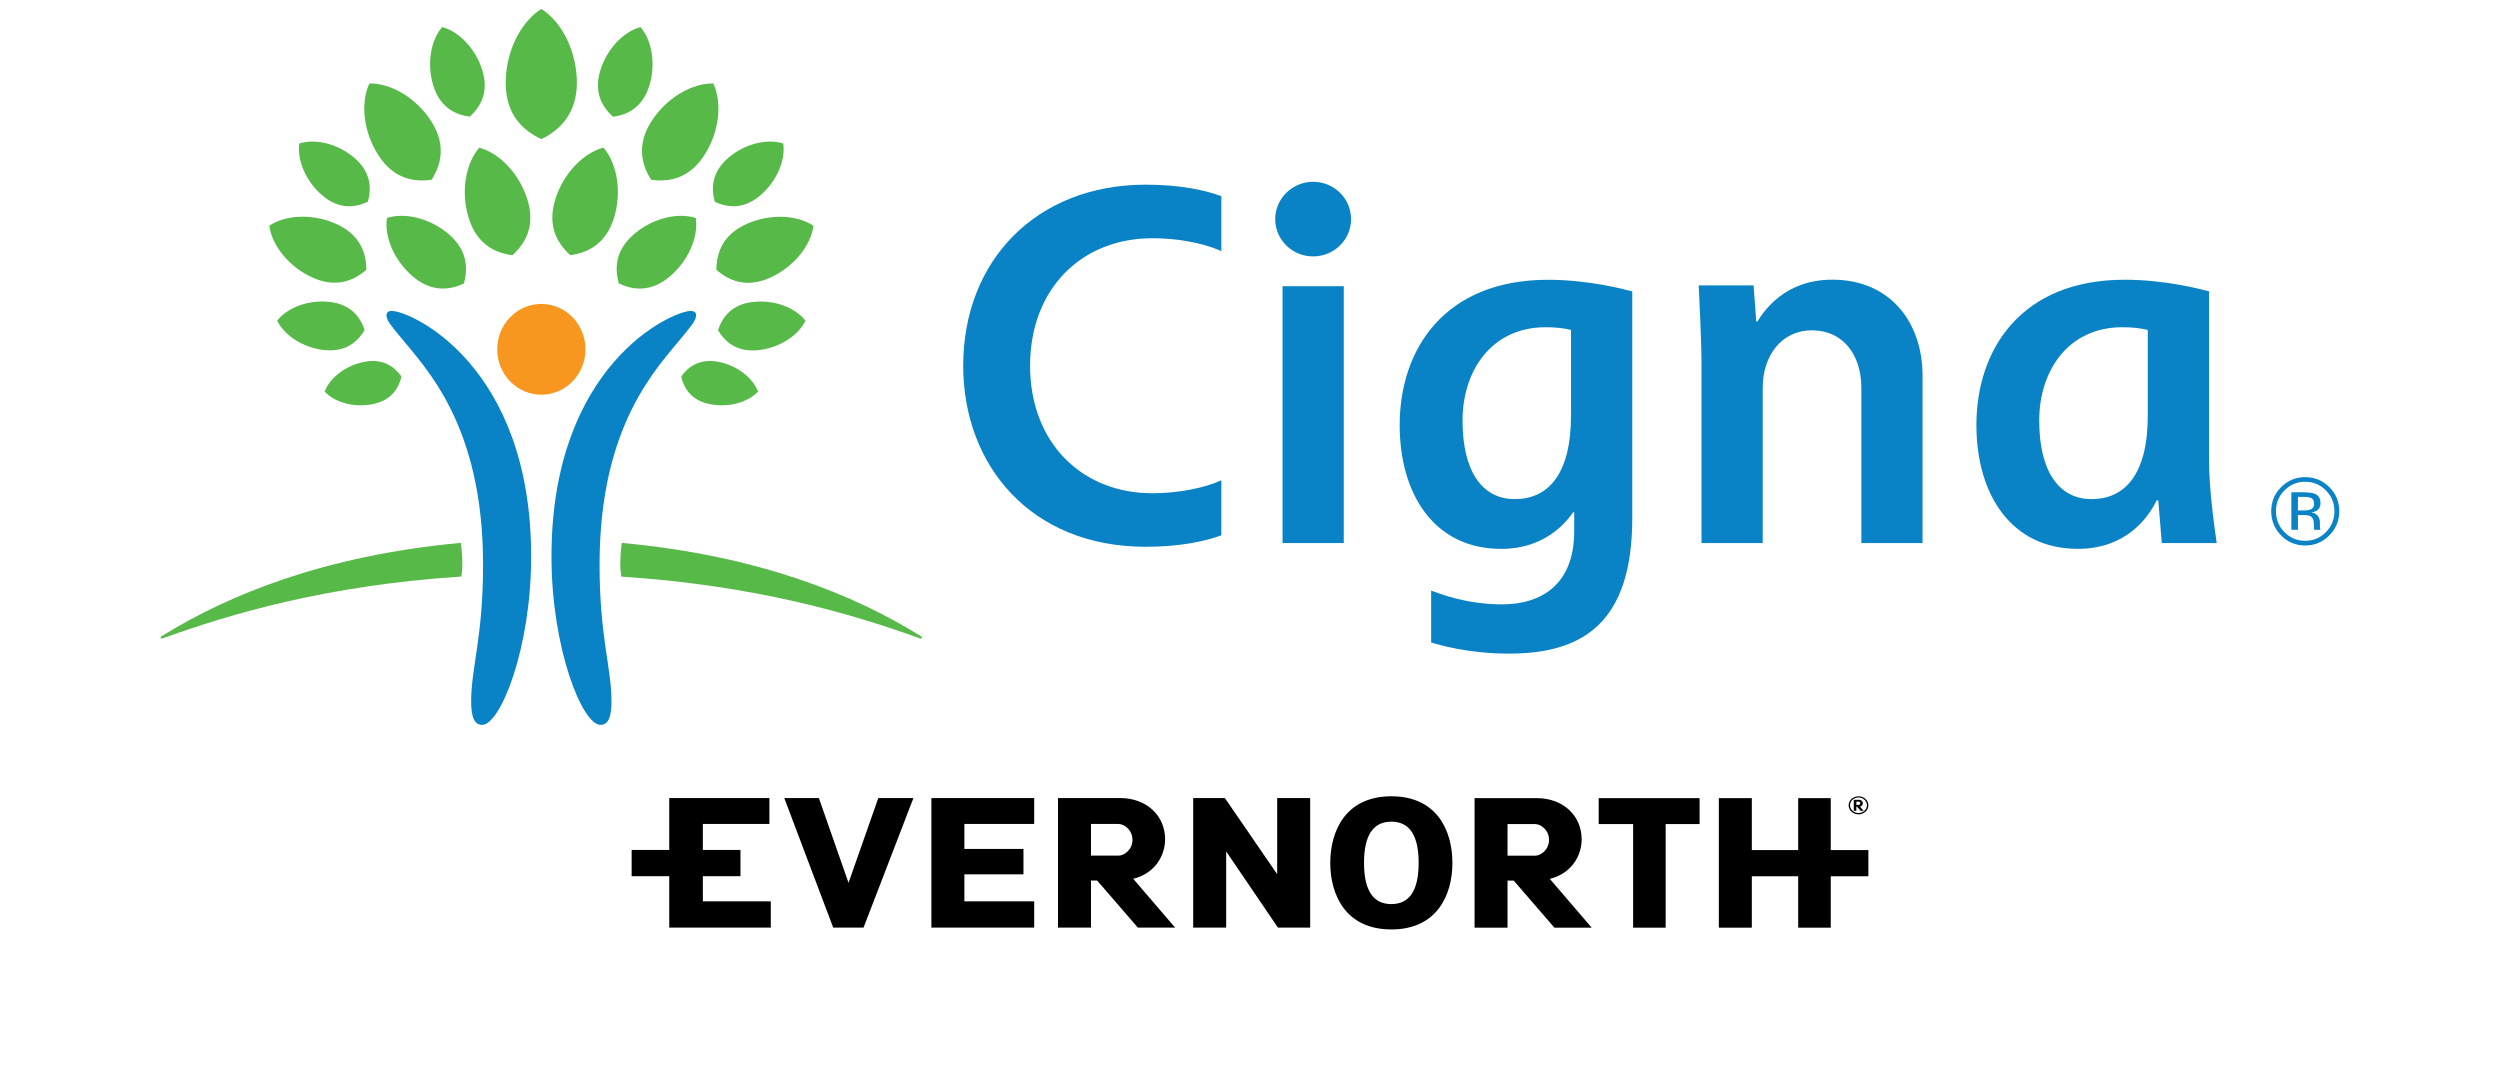<svg xmlns="http://www.w3.org/2000/svg" width="140" height="60" viewBox="0 0 140 60" fill="none"><g clip-path="url(#clip0_111_391)"><path d="M38.982 17.65C38.982 17.958 38.662 18.302 38.234 18.831C36.792 20.612 33.576 23.777 33.576 31.624C33.576 35.685 34.243 37.374 34.243 39.277C34.243 40.143 34.073 40.592 33.625 40.592C32.605 40.592 30.883 36.305 30.883 31.168C30.883 20.408 37.642 17.413 38.688 17.413C38.897 17.413 38.986 17.528 38.986 17.653M21.943 17.413C22.986 17.413 29.745 20.408 29.745 31.168C29.745 36.308 28.023 40.592 27.003 40.592C26.555 40.592 26.385 40.143 26.385 39.277C26.385 37.374 27.052 35.688 27.052 31.624C27.052 23.78 23.836 20.615 22.391 18.831C21.963 18.302 21.643 17.961 21.643 17.65C21.643 17.525 21.731 17.41 21.94 17.41L21.943 17.413Z" fill="#0982C6"></path><path d="M27.844 19.562C27.844 20.966 28.948 22.104 30.315 22.104C31.681 22.104 32.786 20.966 32.786 19.562C32.786 18.158 31.681 17.02 30.315 17.02C28.948 17.02 27.844 18.158 27.844 19.562Z" fill="#F8971F"></path><path d="M51.423 35.537C47.909 33.369 42.568 31.115 34.818 30.403C34.802 30.498 34.737 31.073 34.737 31.624C34.737 31.883 34.782 32.221 34.792 32.29C42.349 32.782 47.736 34.392 51.387 35.704C51.459 35.731 51.531 35.764 51.567 35.764C51.606 35.764 51.629 35.737 51.629 35.704C51.629 35.645 51.567 35.626 51.426 35.54M34.325 6.536C33.733 5.998 33.236 5.188 33.619 3.941C33.985 2.75 34.897 1.779 35.868 1.517C36.521 2.281 36.731 3.6 36.364 4.794C35.979 6.044 35.116 6.431 34.325 6.539V6.536ZM40.029 11.299C39.823 10.557 39.842 9.646 40.793 8.832C41.705 8.058 42.944 7.743 43.863 8.035C43.997 8.993 43.487 10.167 42.575 10.944C41.62 11.755 40.721 11.62 40.025 11.299H40.029ZM40.208 18.486C40.45 17.771 40.963 17.039 42.179 16.908C43.343 16.78 44.52 17.21 45.108 17.958C44.693 18.811 43.634 19.48 42.473 19.608C41.254 19.739 40.597 19.136 40.208 18.489V18.486ZM38.146 21.087C38.538 20.543 39.166 20.057 40.234 20.264C41.258 20.461 42.147 21.137 42.451 21.927C41.872 22.541 40.797 22.832 39.774 22.636C38.702 22.429 38.303 21.74 38.143 21.087H38.146ZM31.939 14.29C31.226 13.648 30.631 12.677 31.092 11.177C31.534 9.747 32.629 8.579 33.792 8.265C34.577 9.186 34.825 10.767 34.384 12.198C33.923 13.694 32.883 14.159 31.936 14.29H31.939ZM34.652 15.875C34.423 15.042 34.439 14.015 35.515 13.103C36.538 12.234 37.93 11.879 38.966 12.207C39.12 13.287 38.541 14.609 37.518 15.478C36.446 16.39 35.433 16.239 34.652 15.875ZM36.459 10.065C35.94 9.235 35.626 8.114 36.492 6.775C37.322 5.496 38.718 4.656 39.947 4.673C40.463 5.794 40.267 7.415 39.44 8.694C38.574 10.036 37.427 10.203 36.459 10.065ZM40.117 15.111C40.127 14.199 40.44 13.162 41.794 12.549C43.085 11.965 44.598 12.011 45.556 12.644C45.399 13.782 44.431 14.956 43.144 15.544C41.79 16.157 40.806 15.711 40.12 15.111H40.117ZM28.32 4.64C28.32 2.911 29.134 1.248 30.314 0.5C31.494 1.248 32.305 2.911 32.305 4.64C32.305 6.368 31.318 7.323 30.314 7.789C29.311 7.323 28.32 6.45 28.32 4.64ZM9 35.701C9 35.734 9.023 35.76 9.062 35.76C9.098 35.76 9.167 35.727 9.242 35.701C12.89 34.389 18.276 32.778 25.836 32.286C25.846 32.217 25.892 31.88 25.892 31.62C25.892 31.073 25.827 30.495 25.81 30.4C18.064 31.115 12.72 33.369 9.206 35.534C9.065 35.619 9 35.642 9 35.698L9 35.701ZM24.264 4.791C23.898 3.6 24.104 2.281 24.761 1.514C25.732 1.776 26.644 2.747 27.01 3.938C27.392 5.184 26.899 5.995 26.304 6.533C25.513 6.424 24.647 6.037 24.264 4.787V4.791ZM18.051 10.944C17.139 10.167 16.629 8.996 16.763 8.035C17.685 7.743 18.923 8.058 19.835 8.832C20.79 9.642 20.806 10.557 20.6 11.299C19.904 11.624 19.005 11.755 18.051 10.944ZM18.155 19.605C16.995 19.477 15.936 18.808 15.521 17.955C16.109 17.21 17.286 16.78 18.449 16.905C19.669 17.039 20.182 17.771 20.42 18.483C20.031 19.129 19.374 19.733 18.155 19.601V19.605ZM20.852 22.636C19.829 22.836 18.753 22.544 18.178 21.927C18.482 21.14 19.371 20.464 20.394 20.264C21.466 20.057 22.094 20.543 22.483 21.087C22.323 21.74 21.924 22.426 20.852 22.636ZM26.245 12.201C25.804 10.771 26.052 9.19 26.837 8.268C28 8.583 29.095 9.751 29.536 11.181C29.997 12.677 29.402 13.651 28.693 14.294C27.745 14.166 26.706 13.7 26.245 12.201ZM23.114 15.478C22.091 14.605 21.515 13.287 21.666 12.207C22.702 11.879 24.094 12.234 25.117 13.103C26.189 14.015 26.209 15.042 25.98 15.875C25.199 16.239 24.186 16.39 23.114 15.478ZM21.192 8.694C20.362 7.415 20.169 5.791 20.685 4.673C21.914 4.656 23.313 5.493 24.14 6.775C25.006 8.117 24.692 9.235 24.173 10.065C23.205 10.203 22.058 10.039 21.192 8.694ZM17.492 15.54C16.201 14.953 15.236 13.779 15.079 12.64C16.034 12.007 17.551 11.961 18.842 12.545C20.195 13.159 20.509 14.195 20.515 15.107C19.829 15.704 18.845 16.15 17.492 15.54Z" fill="#56B948"></path><path d="M95.284 30.407V20.454C95.284 19.122 95.159 16.56 95.127 15.983H98.202L98.35 18.007H98.412C98.771 17.439 99.925 15.662 102.612 15.662C105.854 15.662 107.662 18.053 107.662 21.035V30.41H104.236V21.717C104.236 19.883 103.22 18.499 101.474 18.499C99.729 18.499 98.712 19.959 98.712 21.717V30.41H95.284M75.251 16.029H71.822V30.41H75.251V16.029ZM124.135 30.41C124.024 29.606 123.704 27.484 123.704 25.66V16.314C123.171 16.177 121.223 15.665 118.987 15.665C113.176 15.665 110.679 19.572 110.679 23.8C110.679 27.687 112.623 30.735 116.359 30.735C119.089 30.735 120.311 28.963 120.775 28.019H120.863C120.896 28.465 121.024 29.99 121.06 30.41H124.139H124.135ZM120.275 23.275C120.275 26.575 118.987 27.95 117.127 27.95C115.268 27.95 114.196 26.352 114.196 23.551C114.196 20.749 115.83 18.325 118.85 18.325C119.468 18.325 119.902 18.387 120.275 18.476V23.275ZM68.396 26.893C67.465 27.33 65.971 27.622 64.526 27.622C60.588 27.622 57.685 24.794 57.685 20.484C57.685 16.173 60.565 13.342 64.526 13.342C66.491 13.342 67.886 13.821 68.396 14.067V10.987C67.537 10.666 66.138 10.341 64.163 10.341C58.048 10.341 53.94 14.582 53.94 20.48C53.94 26.06 57.721 30.62 64.163 30.62C66.049 30.62 67.475 30.318 68.396 29.977V26.893ZM88.155 28.688V29.76C88.155 32.703 86.351 33.844 84.112 33.844C82.098 33.844 80.614 33.241 80.144 33.074V35.983C80.526 36.088 82.16 36.603 84.494 36.603C88.635 36.603 91.407 34.888 91.407 29.006V16.318C90.874 16.18 88.93 15.668 86.691 15.668C80.879 15.668 78.382 19.575 78.382 23.803C78.382 27.691 80.33 30.738 84.063 30.738C86.524 30.738 87.707 29.245 88.093 28.691H88.158L88.155 28.688ZM87.975 23.275C87.975 26.575 86.687 27.95 84.827 27.95C82.968 27.95 81.902 26.352 81.902 23.551C81.902 20.749 83.533 18.325 86.553 18.325C87.174 18.325 87.609 18.387 87.978 18.476V23.275H87.975ZM71.413 12.27C71.413 13.428 72.364 14.359 73.538 14.359C74.711 14.359 75.659 13.424 75.659 12.27C75.659 11.115 74.708 10.18 73.538 10.18C72.368 10.18 71.413 11.118 71.413 12.27Z" fill="#0982C6"></path><path d="M130.441 29.984C130.068 30.358 129.617 30.548 129.091 30.548C128.565 30.548 128.113 30.361 127.741 29.984C127.372 29.61 127.188 29.157 127.188 28.626C127.188 28.094 127.375 27.648 127.747 27.277C128.117 26.903 128.565 26.72 129.091 26.72C129.617 26.72 130.068 26.907 130.441 27.277C130.813 27.648 131 28.098 131 28.626C131 29.154 130.813 29.61 130.441 29.984ZM127.93 27.464C127.61 27.786 127.453 28.173 127.453 28.629C127.453 29.085 127.613 29.479 127.93 29.8C128.247 30.125 128.636 30.285 129.091 30.285C129.545 30.285 129.931 30.125 130.251 29.8C130.568 29.479 130.728 29.085 130.728 28.629C130.728 28.173 130.568 27.782 130.251 27.464C129.931 27.14 129.545 26.979 129.091 26.979C128.636 26.979 128.251 27.14 127.93 27.464ZM129.052 27.573C129.31 27.573 129.503 27.599 129.624 27.648C129.839 27.737 129.947 27.914 129.947 28.18C129.947 28.366 129.879 28.504 129.741 28.593C129.669 28.639 129.568 28.675 129.441 28.695C129.604 28.721 129.725 28.79 129.8 28.898C129.879 29.009 129.914 29.118 129.914 29.223V29.377C129.914 29.426 129.914 29.479 129.918 29.531C129.918 29.587 129.928 29.623 129.937 29.642L129.95 29.669H129.604C129.604 29.669 129.601 29.656 129.597 29.649C129.597 29.642 129.597 29.636 129.591 29.626L129.584 29.557V29.39C129.584 29.147 129.519 28.986 129.388 28.911C129.31 28.865 129.172 28.842 128.976 28.842H128.685V29.669H128.316V27.566H129.048L129.052 27.573ZM129.45 27.904C129.356 27.851 129.205 27.825 129.003 27.825H128.685V28.586H129.019C129.176 28.586 129.29 28.57 129.372 28.54C129.516 28.481 129.588 28.373 129.588 28.212C129.588 28.052 129.542 27.953 129.45 27.904Z" fill="#0982C6"></path><path d="M104.076 44.592C104.383 44.592 104.629 44.819 104.629 45.098C104.629 45.378 104.379 45.604 104.076 45.604C103.773 45.604 103.523 45.378 103.523 45.098C103.523 44.819 103.768 44.592 104.076 44.592ZM104.076 45.529C104.336 45.529 104.552 45.334 104.552 45.094C104.552 44.854 104.336 44.659 104.076 44.659C103.816 44.659 103.6 44.854 103.6 45.094C103.6 45.334 103.816 45.529 104.076 45.529ZM103.994 45.174H103.955V45.404H103.811V44.788H104.105C104.23 44.788 104.316 44.872 104.316 44.983C104.316 45.094 104.23 45.165 104.153 45.165C104.225 45.245 104.292 45.325 104.364 45.404H104.196L103.994 45.174ZM103.955 44.894V45.072H104.095C104.143 45.072 104.177 45.027 104.177 44.983C104.177 44.938 104.138 44.894 104.095 44.894H103.955ZM102.522 44.694H100.699V47.602H98.102V44.694H96.255V51.951H98.102V49.071H100.699V51.951H102.522V49.071H104.629V47.602H102.522V44.694ZM89.531 46.146H91.455V51.951H93.277V46.146H95.177V44.694H89.526V46.146H89.531ZM85.948 47.917H84.422V46.146H85.948C86.318 46.146 86.746 46.505 86.746 47.033C86.746 47.562 86.313 47.921 85.948 47.921V47.917ZM86.789 49.217C88.049 48.902 88.573 47.877 88.573 47.002C88.573 45.697 87.559 44.694 86.044 44.694H82.576V51.951H84.422V49.315H84.769L87.049 51.951H89.136L86.789 49.217ZM77.915 52.049C80.474 52.049 81.335 50.118 81.335 48.321C81.335 46.523 80.474 44.592 77.915 44.592C75.356 44.592 74.495 46.532 74.495 48.321C74.495 50.109 75.356 52.049 77.915 52.049ZM77.915 50.629C76.895 50.629 76.385 49.861 76.385 48.321C76.385 46.781 76.895 46.013 77.915 46.013C78.935 46.013 79.444 46.781 79.444 48.321C79.444 49.861 78.935 50.629 77.915 50.629ZM68.593 44.69H66.819V51.947H68.666V47.681L71.566 51.947H73.37V44.69H71.522V48.955L68.593 44.69ZM62.62 47.912H61.095V46.141H62.62C62.99 46.141 63.418 46.501 63.418 47.029C63.418 47.557 62.985 47.917 62.62 47.917V47.912ZM63.461 49.213C64.721 48.898 65.246 47.872 65.246 46.998C65.246 45.693 64.231 44.69 62.716 44.69H59.248V51.947H61.095V49.31H61.441L63.721 51.947H65.808L63.461 49.213ZM52.158 51.947H57.915V50.473H54.005V48.964H57.314V47.539H54.005V46.141H57.915V44.69H52.158V51.947ZM47.517 49.439L45.857 44.69H43.919L46.66 51.947H48.358L51.153 44.69H49.185L47.517 49.439ZM43.164 50.473V51.947H37.478V49.066H35.372V47.597H37.478V44.69H43.087V46.141H39.359V47.597H41.466V49.066H39.359V50.473H43.164Z" fill="black"></path></g><defs><clipPath id="clip0_111_391"><rect width="139" height="59" fill="white" transform="translate(0.5 0.5)"></rect></clipPath></defs></svg>